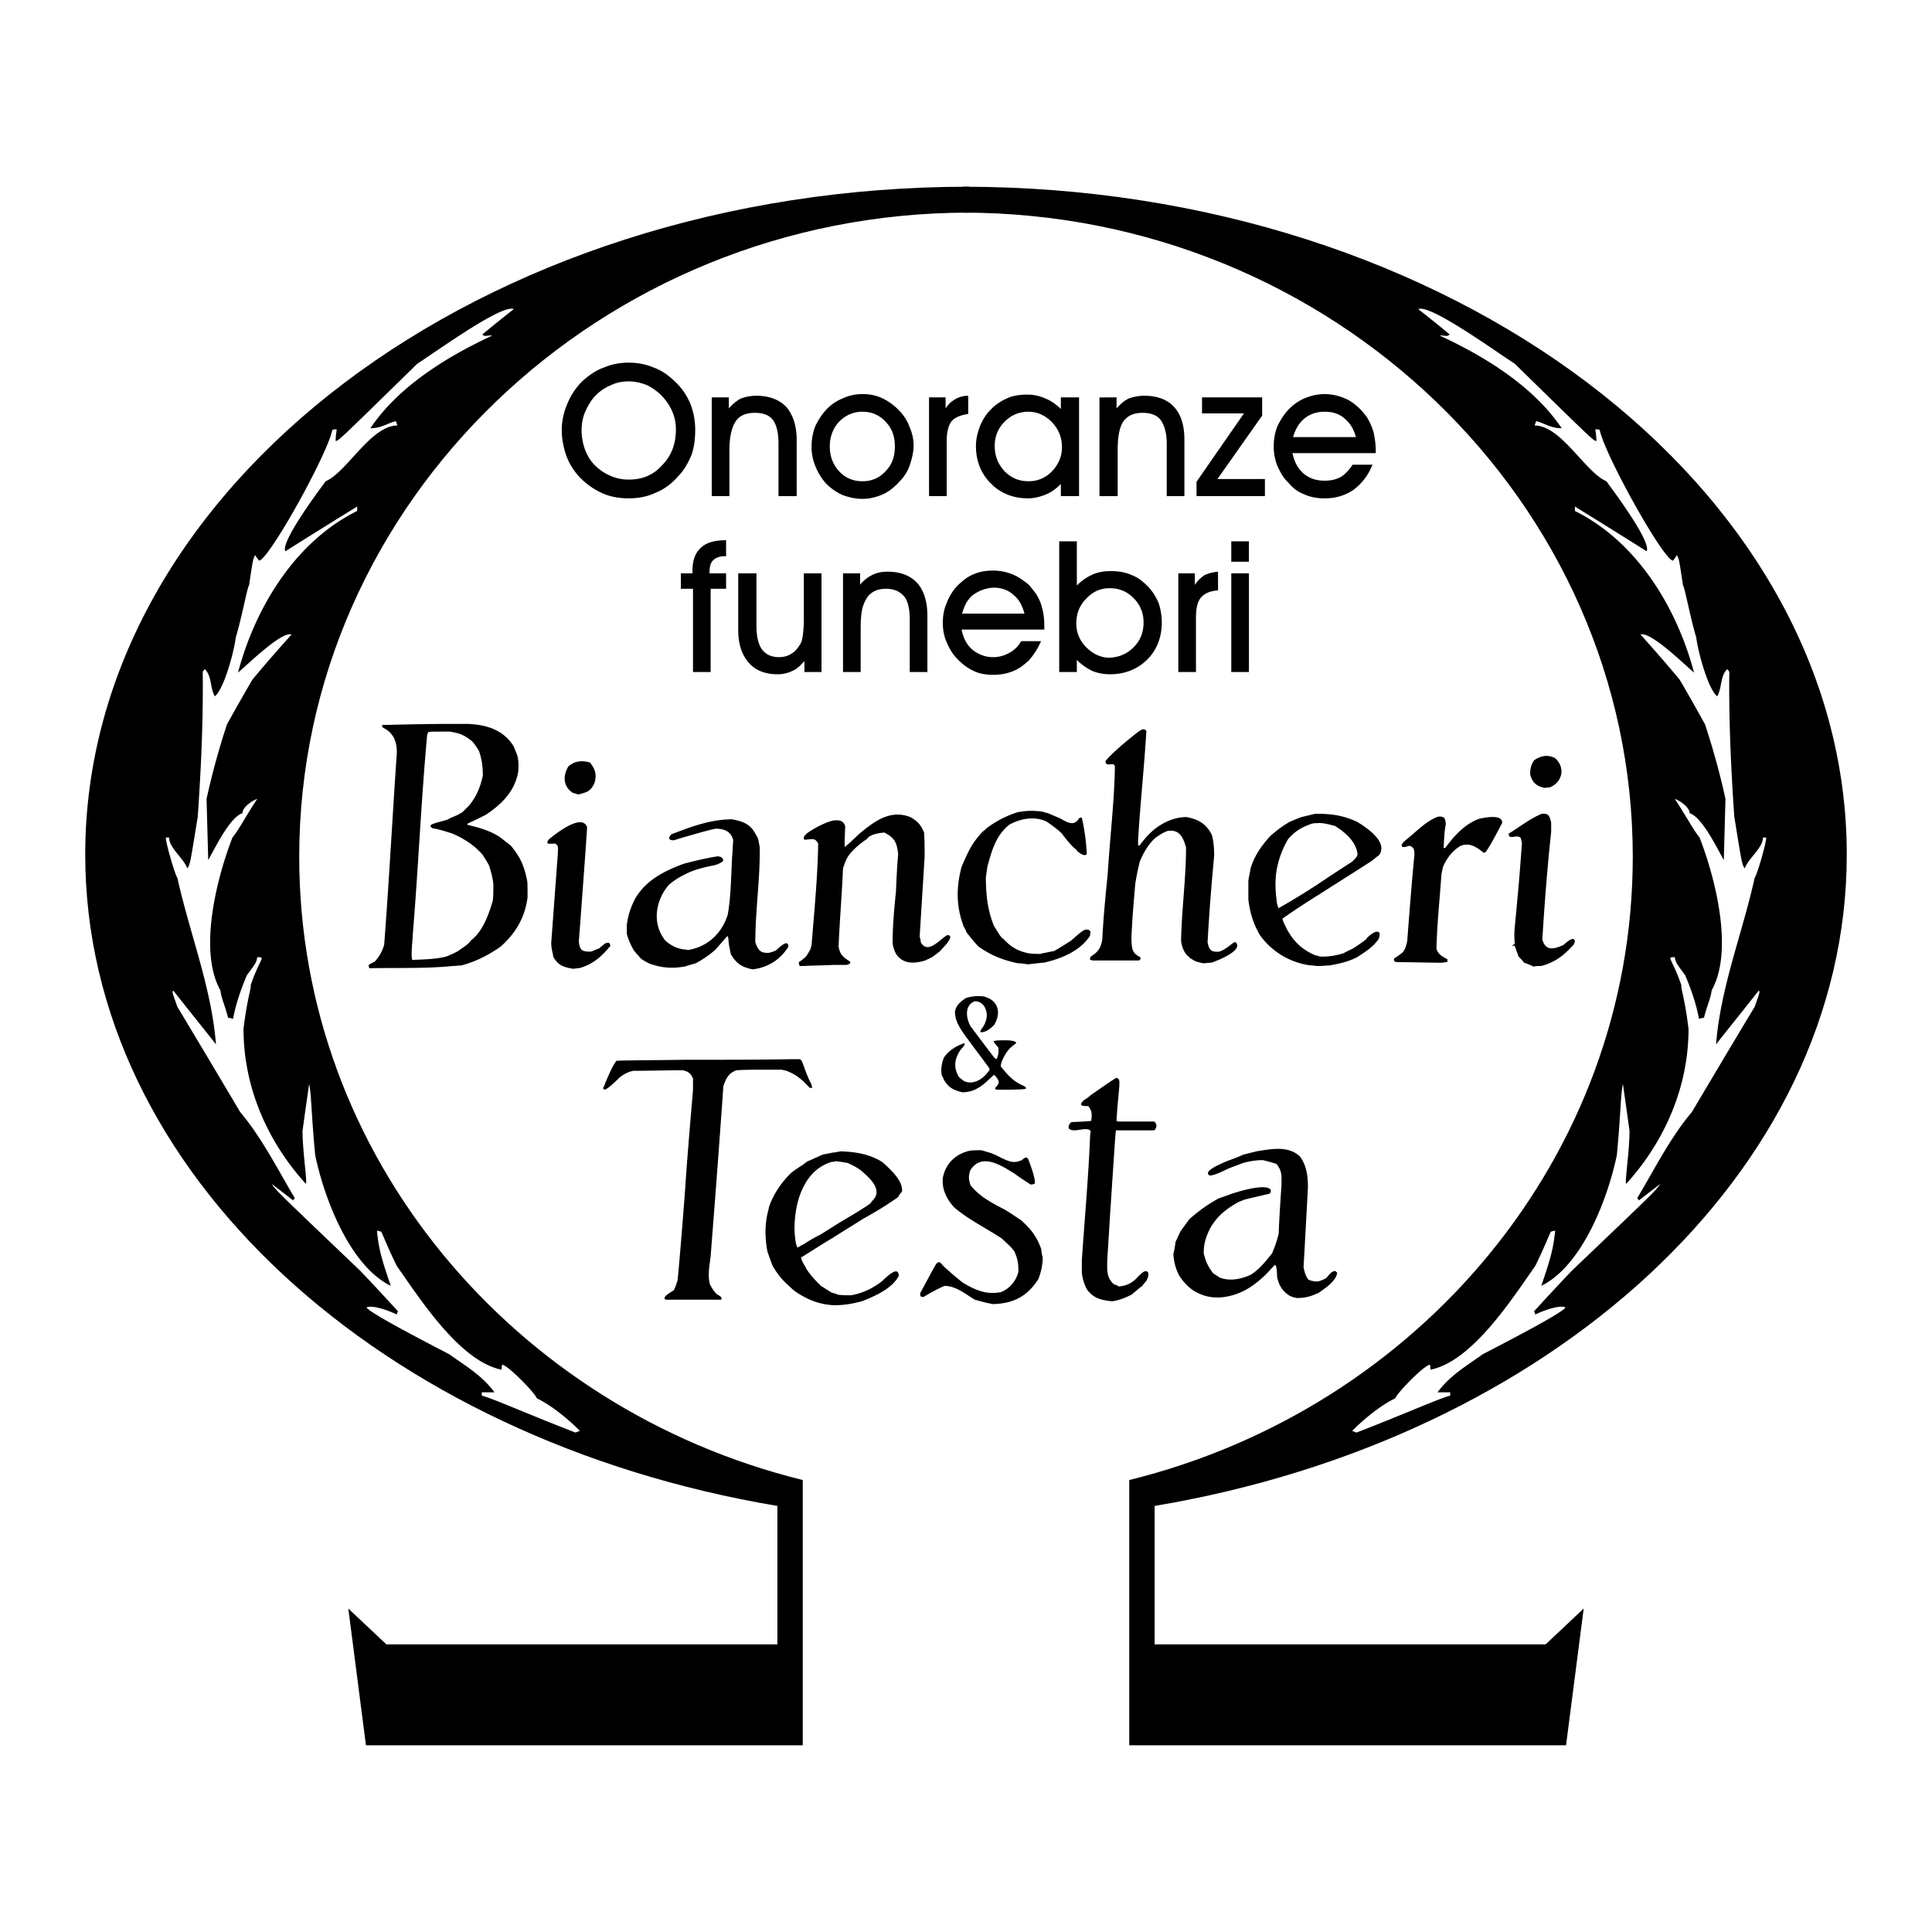 <svg xmlns="http://www.w3.org/2000/svg" width="2500" height="2500" viewBox="0 0 192.756 192.756"><g fill-rule="evenodd" clip-rule="evenodd"><path fill="#fff" d="M0 0h192.756v192.756H0V0z"/><path d="M77.56 150.247c-39.397-6.603-69.056-33.234-69.056-64.984 0-36.701 39.618-66.634 88.149-66.634v2.586c-36.756 0-66.8 28.888-66.8 64.269 0 29.879 21.405 55.079 50.238 62.178v26.467h-43.58l-1.761-13.646 3.797 3.576H77.56v-13.812z"/><path d="M57.421 142.929c-4.567-1.761-8.254-3.411-9.354-3.687v-.33h1.266c-1.21-1.651-2.806-2.586-4.512-3.797-.385-.22-7.979-4.071-8.253-4.677.661-.275 2.366.385 3.026.715 0-.109.055-.22.11-.33-1.266-1.375-2.531-2.751-3.796-4.071-8.309-7.924-8.309-7.924-8.804-8.64l2.146 1.651a.76.76 0 0 1 .165-.22c-1.706-2.861-3.301-6.053-5.447-8.584-2.091-3.521-4.182-7.043-6.273-10.51-.55-1.541-.55-1.541-.385-1.596 1.376 1.761 2.806 3.521 4.237 5.338-.44-5.668-2.641-11.115-3.852-16.618-.165-.11-1.101-3.191-1.155-4.017h.33c0 1.045 1.431 2.036 1.816 3.081.275-.385.275-.385 1.045-5.172.33-4.788.55-9.574.495-14.417.055-.11.11-.22.22-.275.715.715.495 1.871.99 2.697.936-.771 1.926-4.513 2.091-5.888.605-1.981 1.156-5.062 1.321-5.172.385-2.586.385-2.586.605-3.027.11.166.22.33.385.55.936 0 6.823-10.564 7.318-13.041.11-.055.275-.055.44-.055-.055.385-.11.771-.11 1.156.275 0 .275 0 8.144-7.704 1.816-1.156 8.473-5.998 9.629-5.448-1.046.826-2.091 1.651-3.137 2.531.275.275.495.055.99.11-4.512 2.091-9.354 5.062-12.16 9.244 1.045 0 1.596-.44 2.531-.715.055.11.11.275.165.44-2.642 0-5.062 4.677-7.153 5.558-.605.825-4.567 6.108-4.017 6.988a790.939 790.939 0 0 1 7.153-4.457v.44c-6.218 3.082-10.179 9.684-11.885 16.123.825-.661 4.292-4.127 5.337-3.797-1.321 1.485-2.641 2.971-3.907 4.512a185.014 185.014 0 0 0-2.531 4.457 74.817 74.817 0 0 0-2.036 7.429l.165 6.107c.605-1.045 2.146-4.292 3.412-4.677 0-.605.99-1.266 1.485-1.431-1.045 1.541-1.761 2.971-2.476 3.852-1.486 3.797-3.466 11.225-1.21 15.241.11.881.495 1.597.771 2.752.165 0 .33.055.495.109.275-1.485.771-2.916 1.375-4.347.936-1.265.936-1.265 1.045-1.815.11 0 .275 0 .44.055 0 .33-.495.936-1.101 2.751.055.386-.33 1.211-.715 4.348 0 5.777 2.366 11.225 6.218 15.461.165-.164-.33-3.246-.33-5.281.22-1.597.44-3.137.66-4.678.22.881.22 3.081.605 7.099.88 4.236 3.412 11.005 7.538 13.04-.66-1.98-1.21-3.466-1.375-5.502.11 0 .275.055.44.109.495 1.156.99 2.312 1.541 3.412 2.256 3.191 6.273 9.52 10.455 10.345 0-.165 0-.33.055-.495.496 0 3.137 2.641 3.467 3.356 1.486.715 3.137 2.091 4.292 3.246-.165.057-.33.113-.44.168z" fill="#fff"/><path d="M115.197 150.247c39.396-6.603 69.055-33.234 69.055-64.984 0-36.701-39.617-66.634-88.149-66.634v2.586c36.756 0 66.799 28.888 66.799 64.269 0 29.879-21.404 55.079-50.238 62.178v26.467h43.58l1.762-13.646-3.797 3.576h-39.012v-13.812z"/><path d="M135.336 142.929c4.566-1.761 8.254-3.411 9.354-3.687v-.33h-1.266c1.211-1.651 2.807-2.586 4.512-3.797.385-.22 7.979-4.071 8.254-4.677-.66-.275-2.365.385-3.027.715 0-.109-.055-.22-.109-.33 1.266-1.375 2.531-2.751 3.797-4.071 8.309-7.924 8.309-7.924 8.805-8.64l-2.146 1.651a.759.759 0 0 0-.164-.22c1.705-2.861 3.301-6.053 5.447-8.584 2.09-3.521 4.182-7.043 6.271-10.51.551-1.541.551-1.541.385-1.596-1.375 1.761-2.805 3.521-4.236 5.338.441-5.668 2.641-11.115 3.852-16.618.166-.11 1.102-3.191 1.156-4.017h-.33c0 1.045-1.432 2.036-1.816 3.081-.275-.385-.275-.385-1.045-5.172-.33-4.788-.551-9.574-.496-14.417-.055-.11-.109-.22-.219-.275-.717.715-.496 1.871-.992 2.697-.934-.771-1.926-4.513-2.09-5.888-.605-1.981-1.156-5.062-1.32-5.172-.385-2.586-.385-2.586-.605-3.027-.109.166-.221.33-.385.55-.936 0-6.824-10.564-7.318-13.041-.111-.055-.275-.055-.441-.055.057.385.111.771.111 1.156-.275 0-.275 0-8.145-7.704-1.816-1.156-8.473-5.998-9.629-5.448 1.045.826 2.092 1.651 3.137 2.531-.275.275-.496.055-.99.11 4.512 2.091 9.354 5.062 12.16 9.244-1.045 0-1.596-.44-2.531-.715-.055.11-.111.275-.166.44 2.643 0 5.062 4.677 7.154 5.558.605.825 4.566 6.108 4.016 6.988a763.718 763.718 0 0 0-7.152-4.457v.44c6.219 3.082 10.18 9.684 11.885 16.123-.824-.661-4.291-4.127-5.338-3.797 1.322 1.485 2.643 2.971 3.908 4.512.879 1.486 1.705 2.972 2.531 4.457.824 2.531 1.484 4.897 2.035 7.429l-.164 6.107c-.605-1.045-2.146-4.292-3.412-4.677 0-.605-.99-1.266-1.486-1.431 1.047 1.541 1.762 2.971 2.477 3.852 1.486 3.797 3.467 11.225 1.211 15.241-.111.881-.496 1.597-.771 2.752-.164 0-.33.055-.494.109-.275-1.485-.771-2.916-1.375-4.347-.936-1.265-.936-1.265-1.047-1.815-.109 0-.275 0-.439.055 0 .33.494.936 1.1 2.751-.055.386.33 1.211.715 4.348 0 5.777-2.365 11.225-6.217 15.461-.164-.164.33-3.246.33-5.281a950.899 950.899 0 0 0-.66-4.678c-.221.881-.221 3.081-.605 7.099-.881 4.236-3.412 11.005-7.539 13.04.662-1.98 1.211-3.466 1.377-5.502-.111 0-.275.055-.441.109-.494 1.156-.99 2.312-1.541 3.412-2.254 3.191-6.271 9.52-10.453 10.345 0-.165 0-.33-.055-.495-.496 0-3.137 2.641-3.467 3.356-1.486.715-3.137 2.091-4.293 3.246.16.057.324.113.435.168z" fill="#fff"/><path d="M58.026 42.895c0 .66.11 1.32.33 1.926.22.605.551 1.155.991 1.596s.991.825 1.541 1.045c.605.275 1.21.385 1.815.385h.056c1.32 0 2.421-.44 3.301-1.431.935-.936 1.375-2.146 1.375-3.577 0-.605-.11-1.155-.33-1.706s-.55-1.045-.936-1.486a5.322 5.322 0 0 0-1.596-1.21c-.55-.22-1.155-.385-1.815-.385h-.056c-.605 0-1.21.11-1.76.385-.55.22-1.045.55-1.486.99-.44.44-.771.99-1.045 1.596s-.385 1.266-.385 1.872zm74.119 5.062h.055c.551 0 1.1-.11 1.596-.385.439-.275.824-.715 1.154-1.21h1.982c-.441 1.1-1.102 1.926-1.926 2.531-.826.55-1.762.826-2.807.826h-.055c-.717 0-1.377-.11-1.982-.385a3.626 3.626 0 0 1-1.596-1.156c-.494-.44-.824-1.045-1.1-1.65a5.081 5.081 0 0 1-.385-1.981c0-.715.109-1.32.33-1.926a6.45 6.45 0 0 1 1.045-1.65 4.916 4.916 0 0 1 1.65-1.211c.66-.275 1.32-.44 2.037-.44.879 0 1.65.22 2.42.605.715.44 1.32.991 1.816 1.706.275.44.496.936.66 1.485.109.496.221 1.156.221 1.816v.275h-8.308c.164.825.494 1.485 1.1 2.036.606.493 1.266.714 2.093.714zm0-4.347h3.135c-.219-.826-.604-1.431-1.154-1.871-.496-.44-1.156-.66-1.926-.66h-.055c-.771 0-1.432.22-1.982.66-.549.44-.934 1.101-1.154 1.871h3.136zm-21.407 22.01c.936-.055 1.707-.385 2.367-1.045s.99-1.486.99-2.477c0-.935-.33-1.76-.99-2.421-.66-.66-1.432-.99-2.367-.99h-.055c-.879 0-1.65.33-2.311 1.045-.66.661-.99 1.486-.99 2.476 0 .88.33 1.706.99 2.366s1.432 1.045 2.311 1.045h.055v.001zm0-8.639h.111c.77 0 1.43.11 2.035.385.605.22 1.102.605 1.596 1.101.496.496.826 1.045 1.102 1.651.219.66.33 1.32.33 1.98 0 1.486-.496 2.751-1.432 3.687-.99.99-2.256 1.486-3.742 1.486-.604 0-1.209-.11-1.76-.331a5.696 5.696 0 0 1-1.541-1.1v1.21h-1.76V54.009h1.76v4.402c.496-.496.99-.826 1.596-1.101.496-.219 1.102-.329 1.705-.329zm0-17.333h.662v1.101c.385-.44.77-.771 1.209-.991.496-.165.99-.275 1.541-.275 1.32 0 2.311.385 2.973 1.101.715.77 1.045 1.871 1.045 3.301v5.612h-1.762V44.27c0-1.045-.219-1.816-.605-2.366-.385-.495-.99-.715-1.814-.715-.881 0-1.486.275-1.926.881-.387.605-.551 1.541-.551 2.916v4.512H109.694v-9.849h1.044v-.001zm15.463 9.849h-6.822v-1.431l4.73-6.823h-4.182v-1.596h5.998v1.816l-4.457 6.328h4.732v1.706h.001zm-6.879 17.553h-1.76V57.2h1.65v1.156c.275-.44.66-.771.99-.991a4.65 4.65 0 0 1 1.32-.33v1.871c-.77.055-1.32.275-1.705.715-.33.385-.496 1.045-.496 1.98v5.449h.001zm5.283-11.005h-1.76v-2.036h1.76v2.036zm-1.759 11.005V57.2h1.76v9.85h-1.76zm-20.25-3.081h1.266a7.158 7.158 0 0 1-1.266 1.981c-.221.165-.385.33-.605.495-.824.605-1.816.88-2.861.88h-.055c-.715 0-1.375-.11-1.926-.385-.605-.275-1.101-.66-1.596-1.155s-.826-1.045-1.101-1.706c-.275-.605-.385-1.265-.385-1.926 0-.715.11-1.375.385-1.981.22-.605.55-1.155.99-1.65.496-.495.991-.936 1.651-1.211.605-.274 1.266-.385 1.98-.385.881 0 1.705.22 2.422.605.385.22.77.495 1.1.77.275.275.496.605.77.935.275.44.496.936.605 1.431.166.551.221 1.156.221 1.871v.275h-8.253c.165.825.495 1.485 1.045 1.98.605.496 1.322.771 2.091.771h.055c.551 0 1.102-.165 1.596-.44a2.915 2.915 0 0 0 1.156-1.156h.715v.001zm0-15.957h.055c.881 0 1.65-.33 2.311-.99.66-.716.99-1.486.99-2.421 0-.935-.33-1.761-.99-2.476-.66-.66-1.43-1.045-2.365-1.045s-1.705.33-2.365.991c-.662.66-.99 1.485-.99 2.421 0 .99.328 1.815.99 2.531.659.659 1.428.989 2.364.989zm0-8.639c.605 0 1.211.165 1.705.385.551.22 1.102.605 1.541 1.046v-1.156h1.816v9.849h-1.816v-1.21c-.439.44-.936.825-1.486 1.045-.549.22-1.154.385-1.76.385h-.055c-1.375 0-2.531-.44-3.467-1.266-.055-.055-.109-.165-.221-.221-.99-.99-1.484-2.256-1.484-3.741 0-.661.164-1.321.385-1.926.275-.661.605-1.211 1.045-1.651l.275-.275a5.302 5.302 0 0 1 1.375-.881c.551-.275 1.266-.385 1.98-.385.057.002.112.002.167.002zm-3.522 21.845h3.137c-.221-.825-.551-1.431-1.102-1.871-.549-.495-1.209-.715-1.98-.715h-.055a3.772 3.772 0 0 0-1.98.715c-.551.44-.881 1.046-1.101 1.871h3.081zm-13.04-3.137c.33-.33.66-.55.99-.715.44-.22.936-.33 1.541-.33 1.266 0 2.256.385 2.971 1.155.661.771.991 1.871.991 3.246v5.613h-1.761v-5.227c0-1.046-.166-1.816-.55-2.312-.44-.495-.99-.771-1.816-.771-.88 0-1.541.331-1.926.936a3.73 3.73 0 0 0-.44 1.045c-.11.496-.165 1.156-.165 1.871v4.457h-1.761v-9.85h1.705v1.156c.056-.109.166-.219.221-.274zm0-10.069h.055c.88 0 1.65-.33 2.256-.99.66-.66.935-1.486.935-2.477 0-.99-.275-1.815-.935-2.476-.606-.661-1.376-.991-2.311-.991-.881 0-1.651.33-2.312.991-.605.66-.935 1.485-.935 2.476 0 .991.33 1.816.935 2.477.606.66 1.376.99 2.312.99zm0-8.694c.715 0 1.32.11 1.926.385.605.275 1.155.66 1.65 1.155s.88 1.045 1.101 1.651c.275.605.44 1.266.44 1.926 0 .66-.165 1.32-.385 1.98s-.605 1.21-1.045 1.65c-.495.551-1.046.991-1.651 1.266-.66.275-1.321.44-1.981.44h-.055c-.716 0-1.376-.165-1.981-.385a5.591 5.591 0 0 1-1.651-1.156 5.893 5.893 0 0 1-1.045-1.705 4.897 4.897 0 0 1-.385-1.981c0-.66.11-1.32.33-1.926a6.45 6.45 0 0 1 1.045-1.65 4.603 4.603 0 0 1 1.706-1.211 4.69 4.69 0 0 1 1.926-.44h.055v.001zm8.418 10.179h-1.761v-9.849h1.651v1.101c.275-.44.605-.715.99-.936.385-.22.825-.33 1.266-.33v1.816c-.715.11-1.32.33-1.651.715-.33.44-.495 1.1-.495 1.981v5.502zm-31.694.221h-.056c-.99 0-1.87-.166-2.696-.551a7.23 7.23 0 0 1-2.256-1.65 6.268 6.268 0 0 1-1.265-2.091c-.275-.826-.44-1.651-.44-2.531 0-.936.22-1.816.55-2.586a6.718 6.718 0 0 1 1.486-2.256c.66-.605 1.375-1.101 2.146-1.375a6.225 6.225 0 0 1 2.476-.496h.056c.88 0 1.706.166 2.476.496.77.275 1.486.771 2.146 1.431.66.605 1.155 1.375 1.485 2.146.33.825.495 1.706.495 2.641s-.11 1.761-.385 2.531c-.33.77-.716 1.485-1.321 2.091-.661.771-1.431 1.32-2.256 1.65-.825.384-1.705.55-2.641.55zm10.014-.221h-1.761v-9.849h1.706v1.101c.385-.44.771-.771 1.211-.991.44-.165.936-.275 1.541-.275 1.266 0 2.256.385 2.971 1.101.661.77 1.045 1.871 1.045 3.301v5.612H77.67V44.27c0-1.045-.166-1.816-.55-2.366-.385-.495-.991-.715-1.816-.715-.88 0-1.541.275-1.926.881-.385.605-.605 1.541-.605 2.916v4.511h-.001zm-1.87 17.553h-1.761v-8.309H67.93V57.2h1.156v-.275c0-.991.275-1.761.825-2.256.55-.55 1.431-.771 2.531-.771v1.596h-.165c-.496 0-.88.165-1.101.385-.275.221-.385.661-.385 1.211v.11h1.651v1.541h-1.541v8.309h.001zm11.059 0h-1.706v-1.1c-.385.44-.771.825-1.21.99a3.28 3.28 0 0 1-1.486.331c-1.21 0-2.201-.386-2.861-1.156-.66-.77-1.045-1.816-1.045-3.247v-5.667h1.816v5.172c0 1.045.165 1.871.55 2.421.385.496.936.771 1.706.771.44 0 .88-.11 1.21-.33.385-.22.661-.55.881-.936.165-.22.22-.55.275-.88.055-.385.11-.935.11-1.706v-4.512h1.761v9.849h-.001zM57.696 79.266a6.924 6.924 0 0 0-.55-.165c-.99-.66-.99-1.706-.44-2.641a3.7 3.7 0 0 1 .605-.385c.55-.165.936-.165 1.541 0 .551.66.716 1.266.44 2.091-.385.824-.771.879-1.596 1.1zM45.15 72.223h1.43c1.871.055 3.632.55 4.678 2.256l.33.825c.166.55.166 1.101.11 1.706-.33 1.926-1.651 3.246-3.247 4.292-.771.385-.99.495-1.816.88v.11c1.156.275 2.146.55 3.137 1.156.385.275.77.605 1.155.88.936 1.101 1.375 2.036 1.651 3.467.055.275.055.275.055 1.761-.275 2.036-1.211 3.577-2.696 4.897-1.266.881-2.476 1.486-3.907 1.871-.275 0-.605.055-.88.055-2.751.275-5.502.165-8.254.221-.11-.056-.11-.165-.11-.331.165-.109.385-.219.605-.33.495-.55.715-.991.935-1.651.496-6.438.826-12.82 1.266-19.203 0-1.101-.33-1.981-1.375-2.477-.11-.165-.11-.165-.11-.22l.055-.055c2.311-.056 4.677-.11 6.988-.11zm0 22.945l.55-.275c.33-.275 1.045-.66 1.266-1.045 1.21-.936 1.76-2.531 2.201-3.962.055-.605.055-.605.055-1.651-.055-.605-.22-1.21-.385-1.761-.11-.275-.11-.275-.661-1.155-.77-.936-1.871-1.651-3.026-2.146-.661-.22-1.376-.44-2.036-.55l-.165-.165c0-.055.055-.165.055-.165.55-.275 1.155-.33 1.706-.55.165-.11.331-.165.44-.22.55-.22.605-.275.99-.495l.66-.66c.771-.936 1.101-1.816 1.375-2.972 0-.935-.11-1.65-.385-2.476-.385-.605-.385-.605-.66-.936-.66-.55-1.211-.826-1.981-.936-.11-.055-.22-.055-.331-.055-1.926 0-1.926 0-2.091.055l-.11.275c-.605 6.603-.88 13.261-1.431 19.864 0 .55-.22 2.036-.055 2.586 1.101-.055 2.256-.055 3.356-.33.333-.11.498-.22.663-.275zM60.392 94.122c.275-.11.495-.11.495.275-.165.165-.33.385-.495.55-.715.771-1.541 1.376-2.642 1.651-.22 0-.385.055-.605.055-.935-.165-1.431-.33-1.926-1.155C55 94.452 55 94.452 55 94.012l.66-8.914c0-.44.11-.715-.275-.935-.44 0-1.101.165-.605-.44.55-.44 3.246-2.641 3.796-1.21-.11 1.871-.55 7.758-.826 11.445.11.825.275.99 1.156.99.274-.055.55-.22.88-.33a7.41 7.41 0 0 1 .606-.496zM68.315 94.728c.11 0 .22.055.331.055 1.98-.33 3.356-1.65 3.961-3.521.331-1.871.331-3.961.44-5.832.055-.55.055-1.046.11-1.596-.22-.88-.88-1.155-1.761-1.155-1.046.22-2.091.55-3.082.826-.385.109-.715.22-1.1.33-.495 0-.605-.22-.221-.605l1.321-.495c1.541-.551 3.082-.991 4.732-.991.825.165 1.485.331 2.036.991.22.33.385.605.55.935l.165.826c.055 3.136-.44 6.328-.44 9.519.275.77.495 1.101 1.375 1.045.385-.11.385-.11.66-.22.275-.22 1.266-1.265 1.266-.385-.825 1.321-2.091 2.091-3.577 2.256-1.045-.22-1.596-.55-2.146-1.485-.055-.165-.055-.165-.221-1.045-.055-.661-.055-.661-.11-.771h-.055c-.385.44-.771.88-1.155 1.321-.605.55-1.266.99-1.981 1.376-.385.109-.77.22-1.101.33h-.052c-1.266.22-2.256.109-3.411-.275-.33-.165-.66-.33-.936-.55-.22-.275-.44-.495-.66-.771a7.1 7.1 0 0 1-.715-1.65v-.88c.11-.991.385-1.761.825-2.642 1.045-1.815 2.861-2.751 4.787-3.466.055 0 .11-.055.165-.055 1.101-.275 2.201-.55 3.302-.715.33.055.495.11.55.44-.22.22-.496.33-.826.44-1.101.22-2.091.44-3.026.936-.55.275-1.1.605-1.595 1.046-1.321 1.54-1.706 3.852-.331 5.557.551.49 1.211.821 1.926.876zM80.146 106.228c.22.66.495 1.376.825 1.98 0 .11.055.221.055.331h-.22l-.66-.661c-.44-.385-.88-.715-1.431-.936-.11-.055-.22-.109-.275-.109-.165-.055-.275-.055-.44-.11-3.466 0-3.466 0-4.512.056-.771.274-1.045.77-1.32 1.596-.386 5.612-.826 11.279-1.266 16.947-.11.936-.33 1.98-.055 2.861.22.385.385.66.661.936.165.109.495.22.495.495-.055 0-.055 0-.055.055H66.61c-.11 0-.22 0-.275-.055-.22-.275.66-.716.881-.881.165-.275.274-.66.385-.99.11-.936.496-5.667.715-8.528 0-.275.055-.551.055-.826.22-3.191.495-6.438.771-9.629v-1.155c-.165-.386-.385-.661-.826-.771-.055 0-.11-.055-.165-.055-1.651 0-3.301.055-4.952.055-.551.109-.936.33-1.376.66-.22.221-.99.99-1.431 1.211h-.11c-.11-.11-.11-.11-.11-.165.11-.165.166-.331.22-.495.33-.771.66-1.597 1.101-2.201.33-.056 3.301-.056 6.823-.11 3.632 0 7.813 0 10.4-.055h1.101c.11.055.165.165.22.274.054.109.054.165.109.275zM95.993 108.979c-.826-.221-1.321-.44-1.761-1.156-.11-.165-.165-.385-.275-.55-.11-.605 0-1.211.22-1.761.495-.716 1.21-1.156 2.036-1.432.165.111-.275.551-.385.661-.605.936-.715 1.761-.165 2.696.165.165.385.33.55.439.44.166.715.166 1.211 0 .549-.22.99-.66 1.32-1.155 0-.055-.055-.109-.055-.165-.881-1.21-1.816-2.421-2.642-3.576-.44-.716-.77-1.211-.77-2.091.165-.661.55-.936 1.1-1.321.605-.165 1.046-.22 1.706-.165 1.484.33 1.871 1.596 1.1 2.861-.33.33-.824.771-1.375.716 0-.056 0-.056.055-.221.551-.715.826-1.541.33-2.365a1.084 1.084 0 0 0-.936-.496c-1.045.386-.88 1.651-.44 2.477 2.202 2.916 2.202 2.916 2.422 3.191.055.055.109.055.164.11.221-.33.221-.716.221-1.101-.057-.165-.496-.551-.496-.716.055 0 .055 0 .385-.055.275 0 1.871-.11 1.871.274-.219.166-.439.331-.66.551-.33.33-.881 1.266-.881 1.761.717.881 1.266 1.541 2.367 1.981l.164.165c0 .055 0 .055-.109.109-.055.056-2.531.11-2.916.056 0-.056-.055-.056-.055-.056v-.109c.549-.551.385-.716-.055-1.266h-.111c-.66.604-1.211 1.21-2.09 1.54-.385.114-.66.169-1.045.169zM83.337 96.268h1.155c.11-.055.22-.055.33-.164v-.166c-.715-.44-1.045-.715-1.155-1.541.11-2.586.33-5.172.44-7.759.165-.495.274-.825.55-1.265.495-.661 1.155-1.21 1.816-1.651.331-.495 1.21-.605 1.761-.66.11.055.275.165.385.22.771.495.88 1.045.99 1.926-.11 1.211-.165 2.477-.22 3.742-.165 1.65-.331 3.356-.331 5.062 0 .385.166.77.331 1.156.715 1.045 1.815.99 2.916.66.22-.11.495-.22.771-.385.22-.165.44-.33.715-.55.11-.165 1.65-1.596.715-1.596-.715.385-1.926 1.981-2.641.715 0-.165-.055-.385-.11-.55.22-3.577.22-3.577.495-7.979 0-.825 0-1.596-.055-2.421-.33-.771-.605-1.101-1.375-1.541-1.981-.771-3.521.385-5.008 1.596-.825.771-.825.771-.88.826-.551.495-.551.495-.661.55 0-.716 0-.716.055-2.036-.11-.495-.495-.66-.99-.605h-.165c-.771.166-1.651.661-2.036.881-.165.11-1.21.66-.88 1.045.66 0 1.045-.274 1.375.386-.055 3.356-.385 6.713-.66 10.124-.11.44-.11.44-.385.881-.11.22-.275.385-.44.495-.11.11-.275.22-.44.33 0 .165 0 .274.11.385h.33c.99-.055 1.98-.055 3.026-.11l.166-.001zM83.337 114.977c.165-.055.33-.055.55-.11 1.486.056 2.917.275 4.182 1.101.771.716 2.036 1.816 1.926 2.917a1.96 1.96 0 0 0-.385.55 36.735 36.735 0 0 1-3.466 2.146c-.936.605-1.871 1.156-2.806 1.761-.055 0-.11.056-.165.11-1.046.605-2.036 1.266-3.026 1.871-.055.055-.11.055-.22.11 0 .165.11.385.22.604.11.221.22.33.275.495.385.661.936 1.211 1.486 1.761.44.275.605.386 1.045.66.055 0 .11.056.22.056.055.055.11.055.165.055.11.056.165.056.275.11.44.055.88.055 1.321.055 1.155-.22 2.091-.66 3.026-1.375.275-.221 1.706-1.761 1.706-.551-.66 1.266-2.421 2.036-3.687 2.531-.88.221-1.706.385-2.641.385h-.165a6.716 6.716 0 0 1-3.026-.88 5.317 5.317 0 0 1-1.431-1.046c-.661-.55-1.211-1.266-1.651-2.035-.22-.605-.22-.605-.495-1.376-.22-1.155-.275-2.366-.055-3.521.055-.33.165-.66.22-.99.44-1.211 1.101-2.201 1.981-3.137l.165-.165c.385-.33.825-.605 1.266-.881.11-.109.22-.164.33-.274l1.596-.716 1.101-.22.163-.001zm0 7.262c1.155-.715 2.366-1.375 3.467-2.146.165-.22.33-.385.495-.605.605-1.045-.716-2.091-1.376-2.696-.44-.33-.88-.55-1.375-.77-.661-.11-.661-.11-1.101-.166h-.11c-.055.056-.11.056-.165.056-.11 0-.22 0-.331.055-1.32.44-2.146 1.376-2.696 2.477-.661 1.32-.88 2.861-.88 4.292.055.604.055 1.155.275 1.705h.11c.165-.109.33-.22.495-.275.495-.33.936-.604 1.706-.99l1.321-.825c.055-.056.11-.056.165-.112zM103.971 125.219c.006.058.055.16.055.213 0 .274 0 .495-.055.77a5.56 5.56 0 0 1-.385 1.431c-1.1 1.706-2.477 2.422-4.512 2.477-.66-.11-1.211-.275-1.816-.44-.935-.55-1.871-1.376-3.026-1.376-.771.33-1.431.716-2.091 1.101-.33 0-.33-.055-.33-.385.55-.991 1.045-1.981 1.596-2.916.11-.11.165-.165.33-.165.11.055.11.055.385.385.055 0 .055.055.055.055.99.881.99.881 1.871 1.596 1.21.716 2.366 1.266 3.853.936a2.902 2.902 0 0 0 1.705-2.036c0-.825-.055-1.21-.385-1.98-.33-.495-.826-.88-1.266-1.32-1.596-1.046-3.302-1.871-4.732-3.082-.771-.825-1.266-1.815-1.156-2.971.275-1.431 1.266-2.366 2.641-2.696.386-.055.386-.055 1.21-.055.936.274.936.274 1.211.385.385.165.771.385 1.156.55.66.275.99.331 1.65.056.164-.11.275-.275.494-.275.057.055.111.11.166.165.221.66.66 1.706.66 2.421-.164.11-.275.11-.439.11-.496-.33-1.047-.66-1.541-1.046-1.266-.77-3.303-2.2-4.458-.385-.22.605-.165.936 0 1.485.881 1.155 2.202 1.815 3.467 2.477.549.33 1.1.715 1.596 1.045.936.826 1.541 1.596 1.98 2.807.055.22.055.44.109.66v.005-.002h.002zM108.758 92.912c.055.055.055.166 0 .275v.165c-.99 1.541-2.916 2.312-4.621 2.697h-.166c-.439.055-.936.109-1.43.164-.33-.055-.66-.109-.99-.109-1.541-.331-2.643-.771-3.908-1.651-.439-.44-.825-.936-1.209-1.431a2.57 2.57 0 0 0-.275-.55c-.771-2.036-.771-3.907-.22-5.998.44-.99.77-1.815 1.375-2.641.221-.275.717-.936.992-1.045v-.055a10.167 10.167 0 0 1 3.246-1.706c.66-.11 1.211-.165 1.814-.11.33 0 .496.055.605.055.221.055.33.11.605.166l1.156.495c.715.385 1.43.88 1.926 0 .109-.055.109-.055.275-.055.275 1.21.439 2.421.494 3.631-.219.331-.879-.22-.99-.33v-.055c-.551-.44-1.045-1.046-1.486-1.651-.439-.44-.99-.826-1.539-1.21a3.812 3.812 0 0 0-.441-.165c-1.1-.33-2.311-.055-3.301.495-1.32 1.101-1.705 2.531-2.146 4.127-.055.33-.109.715-.164 1.101 0 1.706.164 3.301.824 4.897.221.275.605 1.1.936 1.266.771.825 1.432 1.21 2.531 1.431.385.055.771.055 1.156.055.055 0 .109-.055.164-.055.385-.055.771-.166 1.156-.22.551-.275 1.1-.66 1.65-.99.496-.386.936-.881 1.486-1.156.276-.002.44-.002.495.163zM115.252 82.677c.879-.66 1.926-1.156 3.135-1.156 1.156.22 1.982.66 2.533 1.816.164.661.219 1.321.219 2.036a221.556 221.556 0 0 0-.66 8.639c.166.77.33.991 1.156.935.549-.165 1.045-.605 1.484-.935h.166c.824.825-1.926 1.871-2.422 2.037-.275 0-.549.055-.824.055-.496-.11-.496-.11-.826-.221-.439-.275-.439-.275-.551-.33v-.055c-.494-.33-.77-1.046-.824-1.651.055-3.082.494-6.218.494-9.299-.273-.936-.605-1.815-1.814-1.651-.496.166-.881.44-1.266.715-.66.605-1.156 1.431-1.541 2.366a28.65 28.65 0 0 0-.439 2.146c-.275 3.191-.275 3.191-.387 5.337 0 .385 0 .825.111 1.266.164.44.385.55.77.771.055.22 0 .275-.166.33h-4.566c-.055 0-.164-.055-.275-.055v-.22s.055-.055.055-.11c.717-.44.992-.825 1.156-1.651.109-2.201.33-4.457.551-6.658.219-3.576.66-7.153.715-10.729l-.164-.165c-.441 0-.771.165-.771-.33.936-1.045 2.037-1.926 3.137-2.807.33-.22.66-.55.936-.165-.221 3.631-.605 7.208-.826 10.839v.605c.055 0 .111-.055.166-.055.436-.604.987-1.21 1.538-1.65zM115.252 112.005c.164.165.164.44 0 .66 0 .056-.055.056-.111.11h-3.797c-.055.275-.055.275-.66 9.464-.055 1.211-.164 2.477-.219 3.688 0 .88-.055 1.54.66 2.2.164.056.33.11.494.221.826-.056 1.432-.386 1.98-1.046.275-.221.605-.66.936-.385.111.33 0 .55-.164.88-.385.44-.385.44-.439.551-.111 0-.551.439-1.047.825-.66.33-1.211.55-1.926.66-.936-.11-1.596-.22-2.201-.825-.109-.11-.219-.221-.33-.386a4.734 4.734 0 0 1-.494-1.65v-1.211c.275-4.126.66-8.253.824-12.38 0-.165.055-.385.055-.55 0 0-.055 0-.055-.056-.494-.385-1.705.33-2.145-.22 0-.275.055-.386.273-.605.057 0 1.541-.055 1.871-.11h.111c.055-.385.109-.88-.111-1.21-.055-.11-.109-.221-.219-.275-.662 0-.936-.055-.387-.605.221-.109.441-.274.605-.44.881-.604 1.707-1.21 2.586-1.761.441 0 .33.551.33.881-.219 2.366-.219 2.366-.273 3.356 0 .11.109.055.164.11h3.576c.058.054.113.054.113.109zM154.098 78.605c-.77-.165-1.209-.496-1.43-1.321 0-.605.055-.88.385-1.431.66-.44 1.32-.605 2.092-.22 1.045.936.77 2.366-.496 2.917-.165 0-.385.055-.551.055zM143.863 96.049c-1.484 0-3.025-.056-4.512-.056-.221-.055-.275-.055-.275-.33.166-.165.441-.275.881-.66.275-.33.33-.661.441-1.101.219-2.861.439-5.723.715-8.584 0-.495 0-.771-.496-.936-.219.055-.439.165-.715.11-.164-.275.109-.44.33-.661.99-.77 2.092-1.981 3.301-2.366.605 0 .66.165.717.77-.166.771-.166 1.596-.221 2.366h.164c.881-1.21 1.982-2.421 3.412-2.917.496-.11 2.367-.495 2.256.44-.494.936-1.045 2.036-1.65 2.916-.055 0-.109 0-.164.055-.771-.605-1.377-1.045-2.312-.715-.824.496-1.375 1.211-1.76 2.091-.055.22-.111.496-.166.771-.164 2.476-.439 4.952-.494 7.429.164.55.605.77 1.1 1.045v.22c-.11.057-.11.057-.552.113zM152.998 96.434a6.553 6.553 0 0 0-.936-.385c-.164-.221-.33-.386-.551-.606-.109-.33-.275-.715-.385-1.101-.055 0-.164.055-.219.055 0-.11.109-.165.219-.22-.055-.935-.055-.935 0-1.651.441-4.677.441-4.677.715-8.363-.055-.331-.055-.331-.109-.551-.385-.44-1.211.275-1.211-.44 1.102-.66 2.092-1.486 3.303-1.981.715-.055.77.22.936.881v.935c-.387 3.577-.662 7.153-.881 10.73.33 1.155 1.1.99 2.09.55.221-.165 1.102-1.045 1.156-.33-.055.11-.055.165-.109.275-.936 1.045-1.816 1.761-3.248 2.146-.219 0-.495 0-.77.056zM131.373 95.333c.166.055.33.11.496.11.77 0 1.43-.11 2.146-.33.328-.166.66-.331.99-.495a17.475 17.475 0 0 0 1.266-.88c.164-.275 1.154-1.156 1.375-.605 0 .55-.166.66-.551 1.101-.494.495-1.1.88-1.705 1.266-.826.44-1.816.66-2.752.825-.385 0-.715.055-1.1.055h-.166c-.33-.055-.605-.055-.936-.11a7.38 7.38 0 0 1-4.732-2.971 10.166 10.166 0 0 1-.549-1.101c-.33-.825-.496-1.596-.605-2.421v-1.926c.055-.385.164-.826.221-1.211.385-1.265 1.045-2.201 1.926-3.191a12.292 12.292 0 0 1 1.926-1.431c.385-.166.77-.331 1.209-.496.441-.11.936-.22 1.377-.33h.164c1.486 0 2.697.165 4.072.826.881.55 3.082 1.981 2.146 3.301-.166.11-.221.165-.771.605a12940.71 12940.71 0 0 1-5.447 3.466 74.266 74.266 0 0 0-3.412 2.256v.11c.662 1.65 1.541 2.806 3.193 3.521.055.001.11.056.219.056zm0-7.043a199.533 199.533 0 0 1 3.521-2.312c.221-.22.441-.385.551-.715-.109-1.265-1.211-2.201-2.256-2.861-.66-.165-1.211-.33-1.816-.275-.164 0-.33 0-.494.055-.99.331-1.707.771-2.367 1.541-.605 1.045-.936 1.98-1.154 3.137-.166 1.1-.111 2.201.055 3.301.109.385.109.385.164.44a71.119 71.119 0 0 0 3.796-2.311zM131.373 127.853c.275 0 .605-.166.936-.331.275-.274.496-.715.936-.715 0 .055.109.11.166.165-.111.881-1.211 1.541-1.871 2.036-.057 0-.111.055-.166.055-.715.33-1.266.44-1.98.44-.275-.055-.496-.11-.715-.221-.717-.439-1.102-1.045-1.266-1.926 0-.055 0-1.155-.221-1.155-.33.33-.605.66-.936.991-1.32 1.265-2.641 2.09-4.512 2.256-.33 0-.715 0-1.045-.056-1.377-.274-2.256-.936-3.027-2.091-.385-.715-.549-1.375-.605-2.201.111-.385.166-.825.221-1.21.166-.33.33-.716.496-1.046.275-.385.275-.385.879-1.21.881-.771 1.762-1.431 2.861-2.036.387-.165.826-.275 1.211-.44.605-.22 3.742-1.21 4.072-.385-.055.165-.055.274-.166.33-2.145.495-2.145.495-2.531.605-.164.055-.385.165-.549.22-1.266.715-2.092 1.376-2.807 2.586-.439.881-.66 1.541-.66 2.531.221.881.439 1.32.936 1.98.219.166.439.275.66.44 1.045.386 2.09.165 3.082-.274.879-.551 1.484-1.321 2.145-2.146.275-.66.496-1.266.66-1.98.055-1.596.166-3.191.275-4.787 0-.936.109-1.376-.494-2.146a12.874 12.874 0 0 0-1.377-.385c-.66 0-1.32.109-1.926.275l-1.32.494c-.551.221-1.375.716-2.035.771-.826-.44 1.375-1.266 1.541-1.376.605-.221 1.209-.44 1.814-.716.441-.109.881-.22 1.32-.33 1.432-.22 3.191-.605 4.348.551.66.936.77 1.98.77 3.081-.385 7.043-.385 7.043-.439 7.923.109.496.166.826.496 1.266.329.111.548.167.823.167z"/></g></svg>